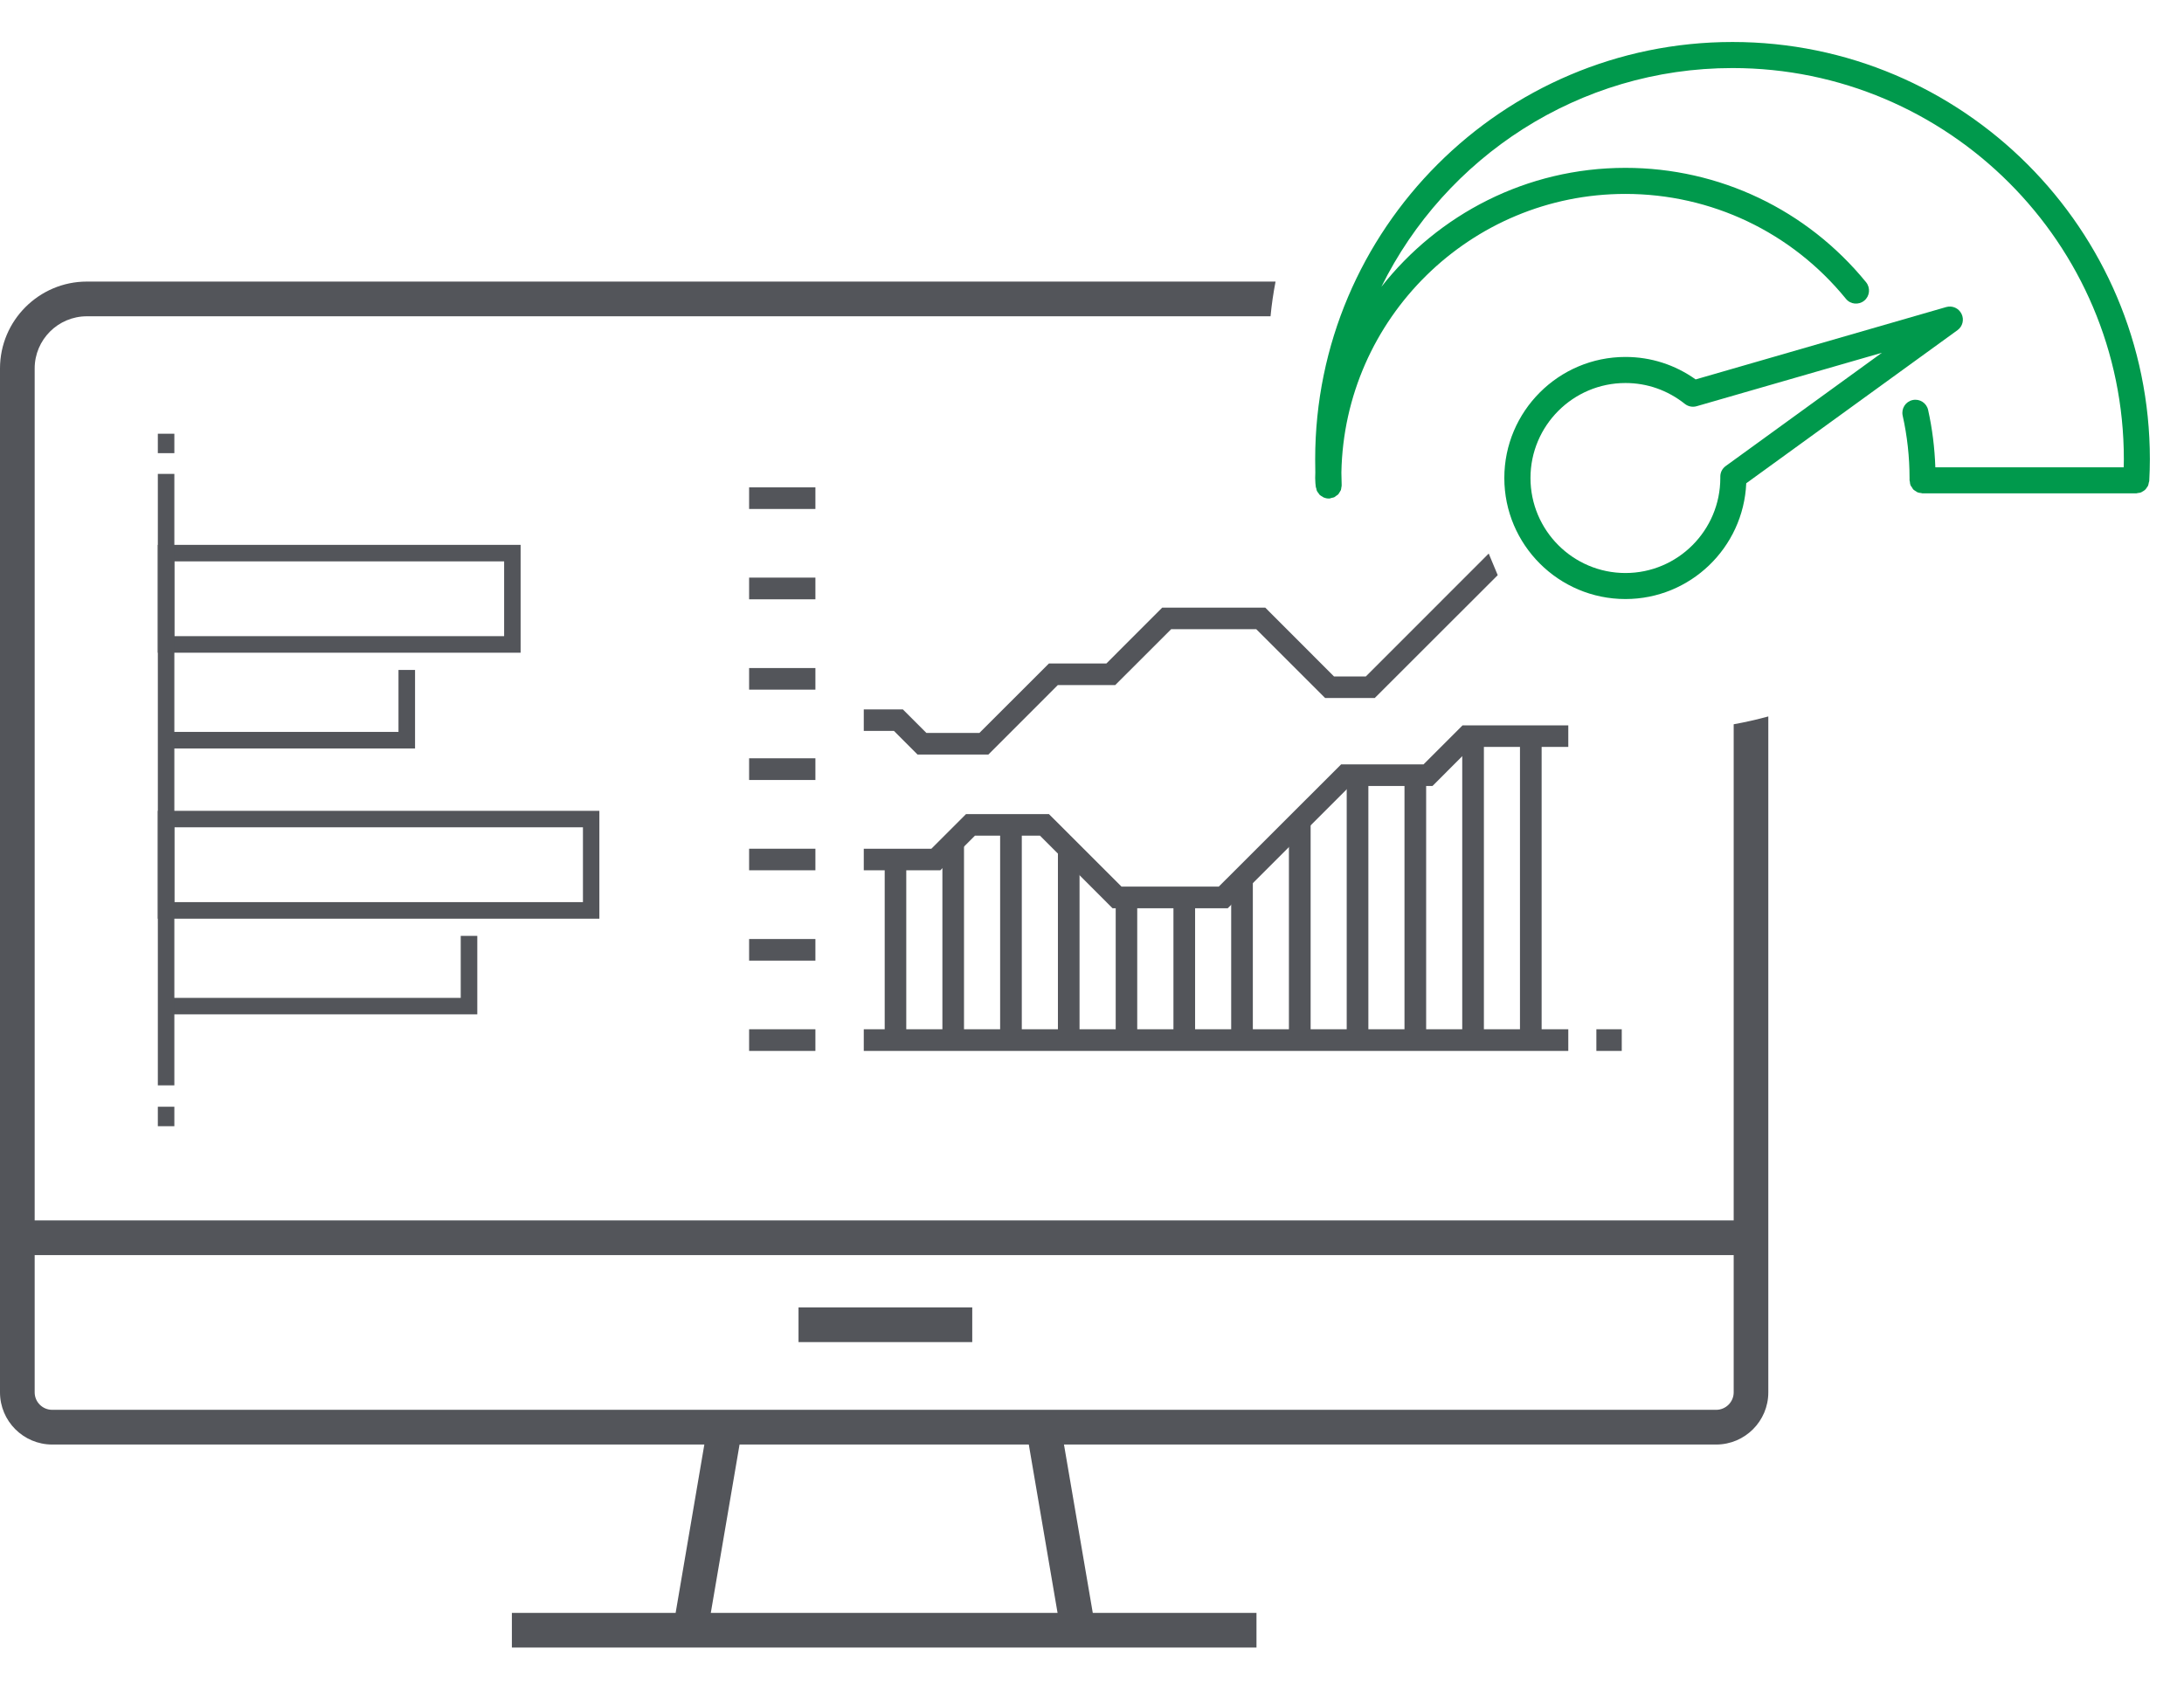 <?xml version="1.0" encoding="UTF-8"?>
<svg width="48px" height="37px" viewBox="0 0 48 37" version="1.1" xmlns="http://www.w3.org/2000/svg" xmlns:xlink="http://www.w3.org/1999/xlink">
    <!-- Generator: Sketch 53.2 (72643) - https://sketchapp.com -->
    <title>Group 40</title>
    <desc>Created with Sketch.</desc>
    <defs>
        <polygon id="path-1" points="0 36 47.25 36 47.25 0.703 0 0.703"></polygon>
    </defs>
    <g id="-" stroke="none" stroke-width="1" fill="none" fill-rule="evenodd">
        <g id="Mega-Nav---Product-Hover-Panel-Copy-2" transform="translate(-673, -289)">
            <g id="Group-4" transform="translate(673, 288)">
                <g id="Group-40" transform="translate(0, 1)">
                    <path d="M3.832,13.985 L11.08,13.985 L11.08,12.341 L3.832,12.341 L3.832,13.985 Z M3.468,14.349 L11.442,14.349 L11.442,11.978 L3.468,11.978 L3.468,14.349 Z" id="Fill-1" fill="#53555A"></path>
                    <polygon id="Fill-2" fill="#53555A" points="9.122 16.454 3.65 16.454 3.65 16.09 8.758 16.09 8.758 14.728 9.122 14.728"></polygon>
                    <path d="M3.832,19.832 L12.812,19.832 L12.812,18.187 L3.832,18.187 L3.832,19.832 Z M3.468,20.196 L13.173,20.196 L13.173,17.825 L3.468,17.825 L3.468,20.196 Z" id="Fill-3" fill="#53555A"></path>
                    <polygon id="Fill-4" fill="#53555A" points="10.49 22.299 3.651 22.299 3.651 21.937 10.126 21.937 10.126 20.574 10.49 20.574"></polygon>
                    <polygon id="Fill-5" fill="#53555A" points="3.469 23.86 3.832 23.86 3.832 10.418 3.469 10.418"></polygon>
                    <polygon id="Fill-6" fill="#53555A" points="3.469 9.962 3.832 9.962 3.832 9.535 3.469 9.535"></polygon>
                    <polygon id="Fill-7" fill="#53555A" points="3.469 24.758 3.832 24.758 3.832 24.33 3.469 24.33"></polygon>
                    <polygon id="Fill-8" fill="#53555A" points="26.983 19.967 24.452 19.967 22.857 18.371 21.427 18.371 20.667 19.132 18.984 19.132 18.984 18.658 20.47 18.658 21.231 17.897 23.054 17.897 24.649 19.491 26.786 19.491 29.475 16.804 31.286 16.804 32.144 15.946 34.468 15.946 34.468 16.42 32.341 16.42 31.483 17.279 29.671 17.279"></polygon>
                    <polygon id="Fill-9" fill="#53555A" points="21.723 16.587 20.165 16.587 19.647 16.068 18.984 16.068 18.984 15.595 19.843 15.595 20.36 16.112 21.526 16.112 23.053 14.586 24.316 14.586 25.543 13.358 27.808 13.358 29.319 14.871 30.018 14.871 32.719 12.169 32.917 12.644 30.215 15.344 29.123 15.344 27.61 13.832 25.74 13.832 24.511 15.06 23.249 15.06"></polygon>
                    <polygon id="Fill-10" fill="#53555A" points="19.444 22.866 19.918 22.866 19.918 18.893 19.444 18.893"></polygon>
                    <polygon id="Fill-11" fill="#53555A" points="16.464 21.118 17.921 21.118 17.921 20.643 16.464 20.643"></polygon>
                    <polygon id="Fill-12" fill="#53555A" points="16.464 19.132 17.921 19.132 17.921 18.658 16.464 18.658"></polygon>
                    <polygon id="Fill-13" fill="#53555A" points="16.464 17.147 17.921 17.147 17.921 16.67 16.464 16.67"></polygon>
                    <polygon id="Fill-14" fill="#53555A" points="16.464 15.161 17.921 15.161 17.921 14.686 16.464 14.686"></polygon>
                    <polygon id="Fill-15" fill="#53555A" points="16.464 13.175 17.921 13.175 17.921 12.698 16.464 12.698"></polygon>
                    <polygon id="Fill-16" fill="#53555A" points="16.464 11.189 17.921 11.189 17.921 10.714 16.464 10.714"></polygon>
                    <polygon id="Fill-17" fill="#53555A" points="20.712 22.866 21.187 22.866 21.187 18.511 20.712 18.511"></polygon>
                    <polygon id="Fill-18" fill="#53555A" points="21.981 22.866 22.457 22.866 22.457 18.134 21.981 18.134"></polygon>
                    <polygon id="Fill-19" fill="#53555A" points="23.251 22.866 23.726 22.866 23.726 18.667 23.251 18.667"></polygon>
                    <polygon id="Fill-20" fill="#53555A" points="24.521 22.866 24.994 22.866 24.994 19.73 24.521 19.73"></polygon>
                    <polygon id="Fill-21" fill="#53555A" points="25.79 22.866 26.266 22.866 26.266 19.73 25.79 19.73"></polygon>
                    <polygon id="Fill-22" fill="#53555A" points="27.059 22.866 27.535 22.866 27.535 19.315 27.059 19.315"></polygon>
                    <polygon id="Fill-23" fill="#53555A" points="28.328 22.866 28.805 22.866 28.805 18.046 28.328 18.046"></polygon>
                    <polygon id="Fill-24" fill="#53555A" points="29.598 22.866 30.074 22.866 30.074 17.04 29.598 17.04"></polygon>
                    <polygon id="Fill-25" fill="#53555A" points="30.868 22.866 31.344 22.866 31.344 17.04 30.868 17.04"></polygon>
                    <polygon id="Fill-26" fill="#53555A" points="32.137 22.866 32.613 22.866 32.613 16.183 32.137 16.183"></polygon>
                    <polygon id="Fill-27" fill="#53555A" points="33.406 22.866 33.882 22.866 33.882 16.183 33.406 16.183"></polygon>
                    <polygon id="Fill-28" fill="#53555A" points="18.984 23.103 34.468 23.103 34.468 22.627 18.984 22.627"></polygon>
                    <polygon id="Fill-29" fill="#53555A" points="16.464 23.103 17.921 23.103 17.921 22.627 16.464 22.627"></polygon>
                    <polygon id="Fill-30" fill="#53555A" points="35.085 23.103 35.643 23.103 35.643 22.627 35.085 22.627"></polygon>
                    <g id="Group-39" transform="translate(0, 0.219)">
                        <path d="M38.103,30.39 C38.103,30.601 37.93,30.774 37.718,30.774 L23.254,30.774 L15.611,30.774 L1.147,30.774 C0.934,30.774 0.762,30.601 0.762,30.39 L0.762,27.373 L38.103,27.373 L38.103,30.39 Z M15.622,35.238 L16.254,31.537 L22.611,31.537 L23.243,35.238 L15.622,35.238 Z M38.103,15.703 L38.103,26.61 L0.762,26.61 L0.762,7.881 C0.762,7.249 1.276,6.734 1.91,6.734 L27.924,6.734 C27.948,6.476 27.986,6.222 28.034,5.971 L1.91,5.971 C0.857,5.971 0,6.829 0,7.881 L0,26.61 L0,27.373 L0,30.39 C0,31.022 0.514,31.537 1.147,31.537 L15.48,31.537 L14.849,35.238 L11.25,35.238 L11.25,36 L14.718,36 L24.147,36 L27.615,36 L27.615,35.238 L24.017,35.238 L23.384,31.537 L37.718,31.537 C38.351,31.537 38.864,31.022 38.864,30.39 L38.864,27.373 L38.864,26.61 L38.864,15.531 C38.615,15.599 38.361,15.657 38.103,15.703 L38.103,15.703 Z" id="Fill-31" fill="#53555A"></path>
                        <path d="M47.237,10.339 C47.245,10.177 47.25,10.042 47.25,9.876 C47.25,4.819 43.136,0.704 38.077,0.704 C33.02,0.704 28.905,4.819 28.905,9.876 C28.905,9.955 28.906,10.064 28.908,10.173 C28.907,10.211 28.905,10.25 28.905,10.289 C28.905,10.328 28.908,10.366 28.91,10.405 C28.913,10.424 28.915,10.441 28.916,10.46 L28.916,10.468 C28.917,10.488 28.925,10.506 28.931,10.524 C28.934,10.541 28.935,10.558 28.943,10.572 C28.95,10.591 28.965,10.606 28.978,10.623 C28.987,10.635 28.992,10.649 29.004,10.66 C29.021,10.676 29.041,10.686 29.062,10.698 C29.073,10.704 29.082,10.714 29.094,10.718 C29.127,10.732 29.164,10.74 29.202,10.74 L29.209,10.74 L29.218,10.74 C29.235,10.739 29.251,10.731 29.268,10.726 C29.287,10.722 29.306,10.72 29.324,10.712 C29.34,10.704 29.353,10.691 29.368,10.68 C29.383,10.669 29.4,10.662 29.412,10.648 C29.424,10.634 29.432,10.618 29.442,10.602 C29.449,10.586 29.463,10.572 29.47,10.555 C29.476,10.537 29.477,10.517 29.48,10.498 C29.483,10.48 29.489,10.465 29.487,10.447 L29.487,10.439 L29.487,10.438 C29.485,10.367 29.483,10.27 29.481,10.17 C29.544,6.781 32.319,4.044 35.723,4.044 C37.609,4.044 39.376,4.884 40.569,6.349 C40.669,6.474 40.849,6.49 40.972,6.391 C41.095,6.291 41.112,6.11 41.014,5.987 C39.711,4.389 37.783,3.471 35.723,3.471 C33.548,3.471 31.609,4.496 30.36,6.086 C31.764,3.24 34.695,1.277 38.077,1.277 C42.819,1.277 46.678,5.134 46.678,9.876 C46.678,9.939 46.676,9.996 46.675,10.054 L42.535,10.054 C42.52,9.627 42.468,9.204 42.376,8.792 C42.341,8.638 42.189,8.541 42.034,8.576 C41.88,8.61 41.783,8.763 41.817,8.918 C41.917,9.365 41.968,9.826 41.968,10.289 L41.968,10.337 L41.968,10.34 C41.968,10.351 41.974,10.36 41.975,10.37 C41.977,10.398 41.98,10.426 41.99,10.45 C41.998,10.467 42.011,10.48 42.021,10.495 C42.03,10.511 42.038,10.528 42.051,10.542 C42.068,10.558 42.089,10.569 42.109,10.582 C42.12,10.588 42.13,10.597 42.141,10.603 C42.168,10.614 42.195,10.618 42.224,10.62 C42.234,10.622 42.242,10.627 42.252,10.627 L42.253,10.627 L42.255,10.627 L46.95,10.627 C46.963,10.627 46.974,10.621 46.986,10.619 C47.01,10.617 47.034,10.615 47.057,10.605 C47.068,10.6 47.077,10.592 47.088,10.587 C47.109,10.575 47.129,10.564 47.146,10.547 C47.161,10.534 47.172,10.516 47.183,10.499 C47.191,10.486 47.202,10.474 47.209,10.461 C47.219,10.438 47.221,10.415 47.226,10.392 C47.229,10.379 47.235,10.368 47.236,10.356 C47.236,10.351 47.236,10.347 47.237,10.342 L47.237,10.34 L47.237,10.339 Z" id="Fill-33" fill="#00994C"></path>
                        <path d="M37.928,10.026 C37.853,10.08 37.809,10.165 37.809,10.258 L37.809,10.289 C37.809,11.441 36.874,12.378 35.724,12.378 C34.573,12.378 33.637,11.441 33.637,10.289 C33.637,9.138 34.573,8.201 35.724,8.201 C36.202,8.201 36.653,8.36 37.031,8.661 C37.104,8.718 37.2,8.737 37.289,8.711 L41.361,7.536 L37.928,10.026 Z M43.111,6.682 C43.05,6.556 42.909,6.493 42.774,6.531 L37.267,8.122 C36.813,7.799 36.283,7.628 35.724,7.628 C34.256,7.628 33.062,8.822 33.062,10.289 C33.062,11.757 34.256,12.95 35.724,12.95 C37.151,12.95 38.318,11.819 38.379,10.405 L43.022,7.039 C43.135,6.958 43.172,6.806 43.111,6.682 L43.111,6.682 Z" id="Fill-35" fill="#00994C"></path>
                        <mask id="mask-2" fill="white">
                            <use xlink:href="#path-1"></use>
                        </mask>
                        <g id="Clip-38"></g>
                        <polygon id="Fill-37" fill="#53555A" mask="url(#mask-2)" points="17.55 29.285 21.368 29.285 21.368 28.523 17.55 28.523"></polygon>
                    </g>
                </g>
            </g>
        </g>
    </g>
</svg>